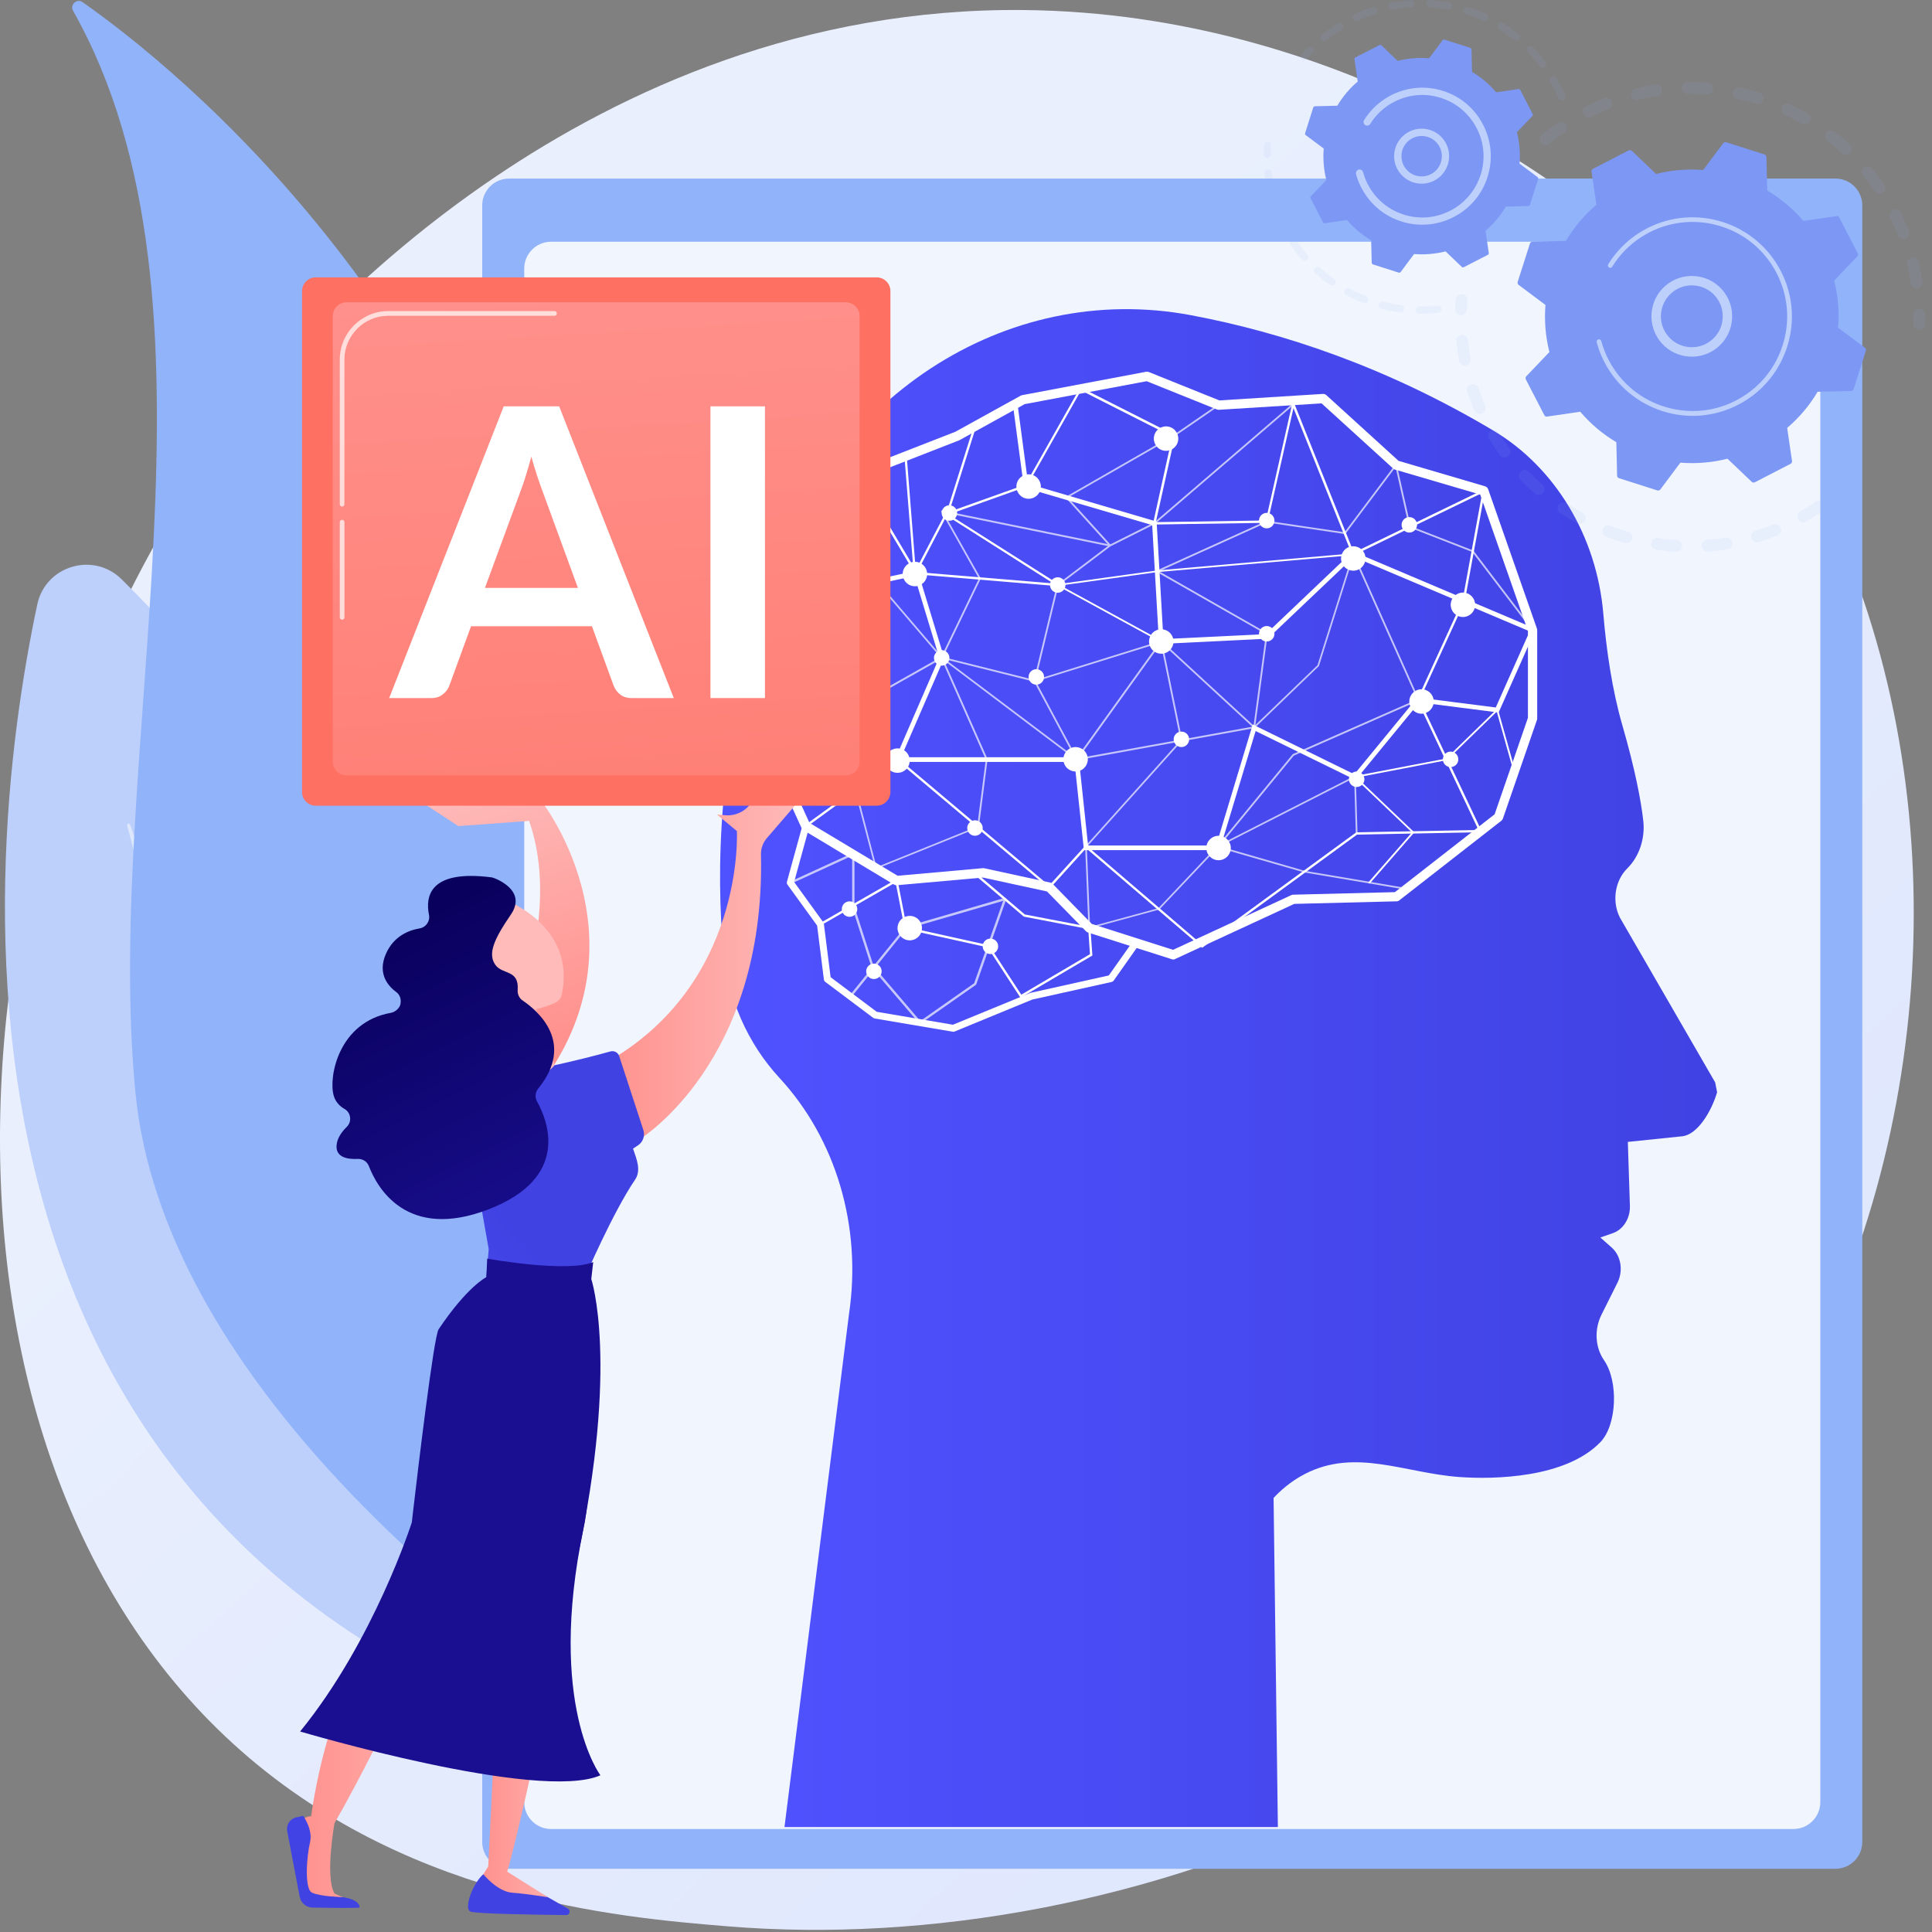<svg width="99" height="99" viewBox="0 0 99 99" fill="none" xmlns="http://www.w3.org/2000/svg">
<rect x="0" y="0" width="99" height="99" fill="#808080" stroke="none"/>
<path d="M93.952 67.214C84.019 90.433 57.794 100.408 37.248 98.706C31.638 98.242 20.352 97.307 11.538 88.974C-5.387 72.97 -2.781 39.514 13.421 19.817C15.513 17.279 29.953 0.287 52.46 0.514C68.938 0.68 80.503 9.987 81.909 11.148C83.686 12.614 87.605 16.093 91.134 21.616C99.432 34.59 100.161 52.704 93.952 67.214Z" fill="url(#paint0_linear)"/>
<path d="M39.897 91.611C39.897 91.611 27.755 50.987 6.235 29.687C4.791 28.257 2.334 28.982 1.91 30.975C-0.919 44.286 -5.503 84.436 39.897 91.611Z" fill="#BDD0FB"/>
<path opacity="0.5" d="M35.642 89.194C35.749 89.286 35.625 89.449 35.508 89.371C31.168 86.518 14.208 72.248 6.516 42.3C6.491 42.205 6.632 42.159 6.664 42.251C9.086 49.157 18.842 74.574 35.642 89.194Z" fill="white"/>
<path d="M3.746 0.556C3.569 0.241 3.938 -0.095 4.231 0.11C8.947 3.417 25.471 16.561 29.868 40.93C33.893 63.228 33.061 79.529 32.509 85.583C32.399 86.779 31.043 87.416 30.052 86.733C24.186 82.694 8.352 70.52 6.939 55.978C5.254 38.604 12.207 15.552 3.746 0.556Z" fill="#91B3FA"/>
<path d="M94.054 95.76H26.084C25.326 95.76 24.71 95.144 24.71 94.387V10.525C24.71 9.767 25.326 9.151 26.084 9.151H94.054C94.812 9.151 95.428 9.767 95.428 10.525V94.383C95.428 95.144 94.812 95.76 94.054 95.76Z" fill="#91B3FA"/>
<path opacity="0.86" d="M91.9 93.722H28.237C27.479 93.722 26.863 93.106 26.863 92.348V13.761C26.863 13.003 27.479 12.387 28.237 12.387H91.903C92.661 12.387 93.277 13.003 93.277 13.761V92.344C93.277 93.106 92.661 93.722 91.9 93.722Z" fill="white"/>
<path d="M40.198 93.626L43.505 67.334C44.17 62.867 42.85 58.378 39.936 55.228C38.315 53.475 37.292 51.164 37.062 48.668C36.704 44.771 36.747 38.402 39.104 30.65C42.22 20.394 51.551 14.366 61.042 16.154C65.679 17.028 71.01 18.777 76.536 22.072C79.68 23.949 81.818 27.464 82.157 31.446C82.313 33.298 82.607 35.347 83.135 37.17C83.796 39.461 84.087 41.029 84.204 42.045C84.31 42.969 83.998 43.893 83.382 44.502C82.749 45.132 82.589 46.19 83.007 47.019L87.889 55.465L87.988 55.971C87.705 56.934 86.993 58.145 86.197 58.226L83.414 58.513L83.52 61.794C83.542 62.428 83.177 63.005 82.646 63.189L82.005 63.412L82.589 63.929C83.064 64.35 83.188 65.115 82.883 65.727L82.058 67.38C81.687 68.127 81.74 69.048 82.193 69.699C82.943 70.779 82.858 73.016 82.009 73.897C80.235 75.735 76.589 75.816 74.77 75.685C71.973 75.48 69.46 74.195 66.872 75.526C66.111 75.919 65.58 76.414 65.261 76.758L65.481 93.622H40.198V93.626Z" fill="url(#paint1_linear)"/>
<path d="M60.127 49.167C60.103 49.167 60.078 49.163 60.057 49.156L55.749 47.783C55.713 47.772 55.678 47.751 55.65 47.722L53.649 45.68L50.368 44.968L45.961 45.361C45.911 45.365 45.861 45.354 45.815 45.33L41.171 42.54C41.129 42.515 41.097 42.48 41.075 42.434L39.553 39.096C39.532 39.053 39.529 39.004 39.535 38.954L40.396 34.09L40.265 30.763C40.261 30.706 40.279 30.653 40.314 30.61L42.626 27.566L44.527 23.916C44.555 23.867 44.598 23.824 44.651 23.803L48.959 22.122L52.304 20.274C52.325 20.263 52.35 20.252 52.375 20.249L58.733 19.049C58.779 19.042 58.825 19.045 58.867 19.063L62.482 20.518L67.788 20.185C67.852 20.182 67.915 20.203 67.962 20.245L71.664 23.615L76.096 24.918C76.171 24.939 76.227 24.996 76.256 25.067L78.755 32.207C78.762 32.232 78.769 32.26 78.769 32.285V36.819C78.769 36.844 78.765 36.873 78.755 36.897L77.013 41.945C76.999 41.988 76.971 42.027 76.935 42.055L71.703 46.137C71.664 46.169 71.615 46.186 71.562 46.186L66.323 46.317L60.223 49.139C60.195 49.16 60.159 49.167 60.127 49.167ZM55.947 47.344L60.11 48.671L66.17 45.868C66.199 45.853 66.23 45.846 66.266 45.846L71.477 45.715L76.588 41.726L78.295 36.781V32.331L75.849 25.343L71.48 24.061C71.445 24.051 71.413 24.033 71.388 24.008L67.721 20.67L62.46 20.999C62.425 21.003 62.39 20.996 62.358 20.982L58.758 19.534L52.506 20.709L49.182 22.546C49.171 22.55 49.164 22.557 49.154 22.561L44.913 24.217L43.044 27.803C43.037 27.814 43.029 27.828 43.022 27.839L40.75 30.83L40.877 34.097C40.877 34.115 40.877 34.133 40.874 34.147L40.017 38.961L41.479 42.165L45.996 44.876L50.364 44.487C50.389 44.483 50.414 44.487 50.435 44.491L53.823 45.227C53.869 45.237 53.911 45.259 53.943 45.294L55.947 47.344Z" fill="white"/>
<path d="M48.849 52.87C48.838 52.87 48.828 52.87 48.82 52.867L44.824 52.19C44.795 52.187 44.771 52.173 44.746 52.158L42.289 50.314C42.25 50.286 42.225 50.24 42.218 50.194L41.871 47.429L40.353 45.333C40.321 45.291 40.31 45.234 40.325 45.181L41.121 42.289L41.464 42.385L40.693 45.195L42.187 47.259C42.204 47.284 42.215 47.312 42.218 47.341L42.562 50.073L44.926 51.847L48.831 52.509L52.775 50.888C52.785 50.884 52.792 50.881 52.803 50.877L56.817 49.985L58.081 48.194L58.371 48.399L57.069 50.247C57.044 50.282 57.005 50.307 56.962 50.318L52.895 51.22L48.919 52.856C48.895 52.863 48.87 52.87 48.849 52.87Z" fill="white"/>
<path d="M62.496 43.563H55.544L55.059 39.043H45.809L48.128 33.701L46.857 29.513L40.492 30.894L40.442 30.66L47.02 29.233L48.383 33.715L46.174 38.802H55.275L55.756 43.326H62.319L64.192 37.124L69.399 39.676L72.631 35.74L76.646 36.253L78.384 32.352L69.371 28.536L64.96 32.727L59.392 33L59.041 26.908L52.468 24.978L51.901 20.723L52.138 20.691L52.684 24.791L59.268 26.727L59.615 32.748L64.861 32.494L69.318 28.256L78.699 32.228L76.791 36.511L72.73 35.991L69.463 39.97L64.341 37.46L62.496 43.563Z" fill="white"/>
<path d="M61.604 48.565L55.656 43.467L53.777 45.542L53.734 45.506L45.989 38.986L45.982 38.989L45.961 39.025L45.946 39.014L41.327 42.377L41.256 42.282L45.837 38.947L43.083 37.265L42.906 34.281L42.913 34.267L44.874 29.796L44.191 24.628L46.98 29.315L53.975 29.895L48.361 26.327L52.541 24.833L55.359 19.845L60.216 22.305L59.228 26.755L64.864 26.67L66.255 20.507L69.374 28.316L76.114 25.045L75.055 30.819L72.744 35.86L75.948 42.643L69.537 42.767L61.604 48.565ZM55.642 43.305L61.607 48.416L69.498 42.65L75.76 42.529L72.613 35.864L72.624 35.839L74.942 30.78L75.951 25.258L69.306 28.483L66.28 20.911L64.952 26.791L59.072 26.879L60.067 22.373L55.395 20.008L52.608 24.936L48.615 26.362L54.439 30.055L46.902 29.428L44.378 25.187L44.99 29.814L44.983 29.828L43.022 34.302L43.196 37.198L45.939 38.873L45.992 38.834L53.759 45.379L55.642 43.305Z" fill="white"/>
<path opacity="0.68" d="M55.817 47.599C55.806 47.599 55.799 47.595 55.792 47.592C55.781 47.584 55.774 47.57 55.774 47.556L55.604 43.39C55.604 43.379 55.608 43.368 55.615 43.358L60.489 37.924L59.48 32.982L55.204 38.936C55.194 38.95 55.179 38.954 55.165 38.954C55.151 38.954 55.137 38.943 55.13 38.929L52.988 34.929L48.337 33.764L50.602 38.887C50.606 38.894 50.606 38.901 50.606 38.911L50.16 42.381C50.156 42.398 50.146 42.409 50.132 42.416L44.907 44.526C44.896 44.529 44.882 44.529 44.871 44.526C44.861 44.519 44.85 44.508 44.846 44.498L43.802 40.505L39.752 38.526C39.738 38.519 39.727 38.505 39.727 38.487C39.727 38.469 39.735 38.455 39.749 38.448L48.188 33.683L44.928 29.87L40.644 33.612C40.627 33.63 40.598 33.626 40.581 33.609C40.563 33.591 40.566 33.563 40.584 33.545L44.899 29.771C44.91 29.764 44.921 29.761 44.931 29.761C44.942 29.761 44.953 29.768 44.963 29.775L48.28 33.658L53.027 34.844C53.038 34.848 53.048 34.855 53.056 34.865L55.172 38.819L59.466 32.84C59.477 32.826 59.495 32.819 59.512 32.823C59.53 32.826 59.544 32.84 59.548 32.858L60.581 37.924C60.585 37.938 60.581 37.952 60.571 37.963L55.693 43.397L55.859 47.489L59.357 46.537L62.376 43.347C62.38 43.344 62.383 43.34 62.387 43.337L69.41 39.758C69.424 39.751 69.439 39.751 69.453 39.758C69.467 39.765 69.474 39.779 69.474 39.793L69.562 42.689C69.562 42.714 69.545 42.735 69.52 42.735C69.492 42.735 69.474 42.717 69.474 42.692L69.389 39.864L62.436 43.407L59.413 46.6C59.406 46.607 59.399 46.611 59.392 46.611L55.831 47.581C55.827 47.599 55.824 47.599 55.817 47.599ZM39.866 38.49L43.859 40.441C43.869 40.448 43.88 40.459 43.883 40.469L44.917 44.434L50.071 42.352L50.514 38.919L48.238 33.768L39.866 38.49Z" fill="white"/>
<path opacity="0.68" d="M72.078 45.592C72.074 45.592 72.074 45.592 72.071 45.592L66.835 44.707L62.396 43.429C62.382 43.426 62.371 43.415 62.364 43.401C62.361 43.387 62.364 43.373 62.371 43.358L66.234 38.654C66.237 38.647 66.244 38.643 66.251 38.64L72.62 35.836L69.352 28.523L67.589 34.119C67.586 34.126 67.582 34.133 67.579 34.137L64.301 37.295C64.287 37.309 64.265 37.312 64.251 37.302C64.233 37.295 64.226 37.273 64.226 37.256L64.867 32.498L59.274 29.312C59.26 29.305 59.249 29.287 59.253 29.27C59.253 29.252 59.263 29.238 59.277 29.23L64.892 26.689C64.899 26.685 64.909 26.685 64.917 26.685L68.895 27.273L71.497 23.804C71.508 23.79 71.526 23.782 71.543 23.786C71.561 23.79 71.575 23.804 71.579 23.822L72.283 26.958L75.49 28.207C75.498 28.211 75.505 28.215 75.508 28.222L78.581 32.261C78.595 32.282 78.591 32.307 78.574 32.325C78.556 32.339 78.528 32.335 78.51 32.317L75.441 28.285L72.227 27.032C72.213 27.025 72.202 27.015 72.198 27L71.511 23.935L68.952 27.347C68.942 27.361 68.927 27.369 68.91 27.365L64.92 26.774L59.398 29.276L64.938 32.438C64.952 32.448 64.963 32.466 64.959 32.484L64.332 37.146L67.511 34.087L69.306 28.388C69.313 28.37 69.327 28.36 69.345 28.356C69.363 28.353 69.38 28.367 69.388 28.381L72.722 35.843C72.726 35.854 72.726 35.868 72.722 35.879C72.719 35.889 72.708 35.9 72.697 35.903L66.297 38.721L62.485 43.362L66.853 44.622L72.085 45.507C72.11 45.511 72.124 45.536 72.12 45.56C72.117 45.578 72.099 45.592 72.078 45.592Z" fill="white"/>
<path d="M70.167 45.27C70.156 45.27 70.145 45.266 70.138 45.259C70.121 45.241 70.117 45.213 70.135 45.195L72.351 42.654L69.402 39.843C69.391 39.832 69.384 39.815 69.391 39.797C69.395 39.779 69.409 39.769 69.427 39.765L74.103 38.869L76.691 36.349C76.702 36.338 76.719 36.335 76.733 36.338C76.748 36.342 76.762 36.352 76.765 36.37L77.555 39.184C77.562 39.209 77.548 39.234 77.523 39.241C77.498 39.248 77.473 39.234 77.466 39.209L76.698 36.466L74.153 38.944C74.146 38.951 74.139 38.954 74.132 38.954L69.526 39.839L72.443 42.622C72.461 42.639 72.461 42.664 72.447 42.682L70.202 45.259C70.192 45.266 70.181 45.27 70.167 45.27Z" fill="white"/>
<path d="M46.881 29.475C46.877 29.475 46.874 29.475 46.87 29.475C46.846 29.471 46.824 29.446 46.824 29.422L46.35 23.442C46.346 23.411 46.371 23.382 46.403 23.379C46.431 23.375 46.463 23.4 46.467 23.432L46.923 29.206L48.566 26.066L49.904 21.825C49.915 21.793 49.947 21.775 49.978 21.786C50.01 21.796 50.028 21.828 50.017 21.86L48.676 26.108L46.934 29.439C46.923 29.464 46.906 29.475 46.881 29.475Z" fill="white"/>
<path opacity="0.68" d="M55.164 38.955C55.154 38.955 55.147 38.951 55.136 38.944L48.23 33.737C48.212 33.722 48.208 33.701 48.215 33.68L50.162 29.645L48.23 26.221C48.222 26.207 48.222 26.186 48.233 26.172C48.244 26.158 48.261 26.151 48.279 26.154L56.757 27.882L54.616 25.517C54.605 25.506 54.601 25.492 54.605 25.482C54.608 25.467 54.616 25.457 54.626 25.45L60.124 22.296L62.421 20.717C62.443 20.703 62.471 20.71 62.485 20.727C62.499 20.749 62.492 20.777 62.474 20.791L60.173 22.37L54.722 25.496L56.895 27.896L59.14 26.77L66.241 20.674C66.258 20.657 66.287 20.66 66.305 20.678C66.322 20.695 66.319 20.724 66.301 20.741L59.182 26.852L56.899 27.998L54.24 30.006L53.076 34.831L59.49 32.834C59.504 32.831 59.522 32.834 59.533 32.845L64.297 37.234C64.312 37.245 64.315 37.263 64.312 37.28C64.308 37.298 64.294 37.309 64.276 37.312L55.175 38.958C55.171 38.955 55.168 38.955 55.164 38.955ZM48.311 33.691L55.175 38.863L64.17 37.238L59.49 32.926L53.026 34.937C53.012 34.94 52.994 34.937 52.984 34.926C52.973 34.916 52.966 34.898 52.969 34.884L54.159 29.967C54.163 29.956 54.166 29.949 54.177 29.942L56.771 27.981L48.353 26.264L50.251 29.623C50.258 29.637 50.258 29.652 50.251 29.666L48.311 33.691Z" fill="white"/>
<path d="M59.505 32.919C59.498 32.919 59.491 32.919 59.484 32.912L54.184 30.016C54.166 30.006 54.16 29.988 54.163 29.97C54.166 29.952 54.181 29.938 54.202 29.935L59.296 29.23L69.346 28.356C69.371 28.352 69.392 28.374 69.395 28.395C69.399 28.42 69.378 28.441 69.356 28.444L59.3 29.315L54.343 30.002L59.526 32.834C59.547 32.844 59.554 32.873 59.544 32.894C59.533 32.912 59.519 32.919 59.505 32.919Z" fill="white"/>
<path d="M52.294 51.129L50.609 48.544L46.358 47.603L45.894 45.217L42.071 47.412L42.011 47.309L45.979 45.029L46.461 47.504L50.68 48.438L52.333 50.969L55.852 48.895L55.764 47.603L52.461 46.969L49.923 44.81L50 44.718L52.514 46.859L55.873 47.504L55.976 48.962L52.294 51.129Z" fill="white"/>
<path opacity="0.68" d="M47.145 52.459C47.128 52.459 47.113 52.452 47.099 52.438L44.756 49.695L43.63 51.086C43.609 51.111 43.574 51.114 43.545 51.093C43.52 51.072 43.517 51.036 43.538 51.008L44.678 49.599L44.671 49.589C44.667 49.581 44.66 49.574 44.66 49.567L43.669 46.495C43.666 46.487 43.666 46.484 43.666 46.477V43.85L40.561 45.273C40.533 45.288 40.497 45.273 40.483 45.245C40.469 45.217 40.483 45.181 40.511 45.167L43.701 43.705C43.719 43.698 43.74 43.698 43.758 43.709C43.775 43.719 43.786 43.737 43.786 43.758V46.466L44.763 49.496L46.367 47.514C46.374 47.504 46.384 47.496 46.395 47.493L51.485 46.01C51.507 46.003 51.531 46.01 51.545 46.027C51.56 46.045 51.567 46.066 51.56 46.087L50.027 50.438C50.023 50.449 50.016 50.459 50.006 50.467L47.184 52.442C47.17 52.456 47.16 52.459 47.145 52.459ZM44.834 49.599L47.156 52.318L49.917 50.385L51.404 46.162L46.441 47.606L44.834 49.599Z" fill="white"/>
<path d="M46.882 30.041C47.228 30.041 47.509 29.761 47.509 29.415C47.509 29.069 47.228 28.788 46.882 28.788C46.536 28.788 46.256 29.069 46.256 29.415C46.256 29.761 46.536 30.041 46.882 30.041Z" fill="white"/>
<path d="M53.319 25.076C53.398 24.739 53.19 24.402 52.853 24.322C52.516 24.243 52.179 24.451 52.099 24.788C52.02 25.125 52.228 25.462 52.565 25.542C52.902 25.622 53.239 25.413 53.319 25.076Z" fill="white"/>
<path d="M62.442 44.08C62.788 44.08 63.069 43.8 63.069 43.454C63.069 43.108 62.788 42.827 62.442 42.827C62.096 42.827 61.815 43.108 61.815 43.454C61.815 43.8 62.096 44.08 62.442 44.08Z" fill="white"/>
<path d="M69.585 29.196C69.904 29.064 70.056 28.697 69.924 28.378C69.791 28.058 69.425 27.906 69.105 28.038C68.785 28.171 68.634 28.538 68.766 28.857C68.899 29.177 69.265 29.329 69.585 29.196Z" fill="white"/>
<path d="M60.361 22.62C60.44 22.283 60.232 21.945 59.895 21.866C59.558 21.786 59.221 21.995 59.141 22.332C59.062 22.668 59.27 23.006 59.607 23.085C59.944 23.165 60.281 22.956 60.361 22.62Z" fill="white"/>
<path d="M59.746 33.451C60.066 33.318 60.218 32.952 60.085 32.632C59.953 32.312 59.586 32.16 59.266 32.293C58.947 32.425 58.795 32.792 58.927 33.112C59.06 33.431 59.426 33.583 59.746 33.451Z" fill="white"/>
<path d="M55.355 39.486C55.675 39.354 55.827 38.987 55.694 38.668C55.562 38.348 55.196 38.196 54.876 38.329C54.556 38.461 54.404 38.828 54.537 39.147C54.669 39.467 55.036 39.619 55.355 39.486Z" fill="white"/>
<path d="M46.434 39.418C46.678 39.173 46.678 38.777 46.434 38.532C46.189 38.287 45.792 38.287 45.547 38.532C45.303 38.777 45.303 39.173 45.547 39.418C45.792 39.663 46.189 39.663 46.434 39.418Z" fill="white"/>
<path d="M47.228 47.703C47.307 47.366 47.099 47.029 46.762 46.949C46.425 46.87 46.088 47.078 46.008 47.415C45.929 47.752 46.137 48.089 46.474 48.169C46.811 48.248 47.148 48.04 47.228 47.703Z" fill="white"/>
<path d="M72.842 36.572C73.188 36.572 73.469 36.291 73.469 35.945C73.469 35.599 73.188 35.319 72.842 35.319C72.496 35.319 72.216 35.599 72.216 35.945C72.216 36.291 72.496 36.572 72.842 36.572Z" fill="white"/>
<path d="M75.573 31.135C75.653 30.799 75.445 30.461 75.108 30.381C74.771 30.302 74.433 30.511 74.354 30.847C74.274 31.184 74.483 31.521 74.82 31.601C75.156 31.68 75.494 31.472 75.573 31.135Z" fill="white"/>
<path d="M48.93 26.569C49.085 26.414 49.085 26.163 48.93 26.008C48.775 25.853 48.524 25.853 48.369 26.008C48.214 26.163 48.214 26.414 48.369 26.569C48.524 26.724 48.775 26.724 48.93 26.569Z" fill="white"/>
<path d="M72.217 27.29C72.436 27.29 72.613 27.113 72.613 26.893C72.613 26.675 72.436 26.497 72.217 26.497C71.998 26.497 71.82 26.675 71.82 26.893C71.82 27.113 71.998 27.29 72.217 27.29Z" fill="white"/>
<path d="M69.519 40.328C69.737 40.328 69.915 40.151 69.915 39.932C69.915 39.713 69.737 39.535 69.519 39.535C69.3 39.535 69.122 39.713 69.122 39.932C69.122 40.151 69.3 40.328 69.519 40.328Z" fill="white"/>
<path d="M74.612 39.191C74.767 39.036 74.767 38.785 74.612 38.63C74.458 38.475 74.207 38.475 74.052 38.63C73.897 38.785 73.897 39.036 74.052 39.191C74.207 39.345 74.458 39.345 74.612 39.191Z" fill="white"/>
<path d="M50.904 48.858C51.106 48.774 51.203 48.542 51.119 48.34C51.035 48.137 50.803 48.041 50.601 48.125C50.398 48.209 50.302 48.441 50.386 48.643C50.47 48.846 50.702 48.941 50.904 48.858Z" fill="white"/>
<path d="M44.781 50.169C45 50.169 45.178 49.992 45.178 49.773C45.178 49.554 45 49.377 44.781 49.377C44.562 49.377 44.385 49.554 44.385 49.773C44.385 49.992 44.562 50.169 44.781 50.169Z" fill="white"/>
<path d="M43.684 46.95C43.887 46.866 43.983 46.634 43.899 46.432C43.815 46.23 43.583 46.134 43.381 46.217C43.179 46.301 43.083 46.533 43.166 46.735C43.25 46.938 43.482 47.034 43.684 46.95Z" fill="white"/>
<path d="M54.2 30.373C54.419 30.373 54.597 30.196 54.597 29.977C54.597 29.758 54.419 29.581 54.2 29.581C53.981 29.581 53.804 29.758 53.804 29.977C53.804 30.196 53.981 30.373 54.2 30.373Z" fill="white"/>
<path d="M60.537 38.282C60.756 38.282 60.934 38.104 60.934 37.885C60.934 37.666 60.756 37.489 60.537 37.489C60.318 37.489 60.141 37.666 60.141 37.885C60.141 38.104 60.318 38.282 60.537 38.282Z" fill="white"/>
<path d="M64.909 27.074C65.128 27.074 65.306 26.897 65.306 26.678C65.306 26.459 65.128 26.281 64.909 26.281C64.69 26.281 64.513 26.459 64.513 26.678C64.513 26.897 64.69 27.074 64.909 27.074Z" fill="white"/>
<path d="M50.24 42.71C50.395 42.555 50.395 42.304 50.24 42.149C50.086 41.995 49.835 41.995 49.68 42.149C49.525 42.304 49.525 42.555 49.68 42.71C49.835 42.865 50.086 42.865 50.24 42.71Z" fill="white"/>
<path d="M53.495 34.751C53.53 34.535 53.383 34.331 53.167 34.296C52.951 34.261 52.747 34.408 52.712 34.624C52.677 34.84 52.824 35.044 53.04 35.079C53.256 35.114 53.46 34.967 53.495 34.751Z" fill="white"/>
<path d="M48.534 33.993C48.689 33.838 48.689 33.587 48.534 33.432C48.38 33.277 48.129 33.277 47.974 33.432C47.819 33.587 47.819 33.838 47.974 33.993C48.129 34.148 48.38 34.148 48.534 33.993Z" fill="white"/>
<path d="M64.909 32.873C65.128 32.873 65.306 32.695 65.306 32.476C65.306 32.257 65.128 32.08 64.909 32.08C64.69 32.08 64.513 32.257 64.513 32.476C64.513 32.695 64.69 32.873 64.909 32.873Z" fill="white"/>
<path d="M27.783 41.109C27.783 41.109 33.751 48.749 26.94 56.522L24.381 56.285C24.381 56.285 29.309 48.373 27.114 42.065L23.489 42.331L21.485 41.024L27.783 41.109Z" fill="url(#paint2_linear)"/>
<path d="M24.515 78.516C24.515 78.516 19.68 89.055 17.142 93.42C17.142 93.42 16.639 96.167 17.142 97.03L17.57 97.222L15.566 97.161C15.566 97.161 15.389 93.466 15.527 93.26C15.665 93.055 15.945 93.069 15.945 93.069C15.945 93.069 16.805 86.262 19.294 84.807L21.704 76.499L24.515 78.516Z" fill="url(#paint3_linear)"/>
<path d="M18.43 97.738C18.434 97.787 16.865 97.763 16.012 97.748C15.697 97.741 15.428 97.522 15.361 97.214L14.717 93.833C14.656 93.511 14.858 93.2 15.177 93.129L15.534 93.047C15.534 93.047 16.048 93.748 15.885 94.41C15.722 95.072 15.58 96.786 15.988 96.984C16.395 97.182 17.566 97.217 17.566 97.217C17.566 97.217 18.402 97.302 18.43 97.738Z" fill="url(#paint4_linear)"/>
<path d="M29.1 97.802C29.259 97.894 29.192 98.135 29.012 98.131C27.585 98.117 24.392 98.071 24.109 97.954C23.741 97.802 24.243 96.485 24.767 96.039L27.674 96.988L29.1 97.802Z" fill="url(#paint5_linear)"/>
<path d="M29.999 77.844C29.999 77.844 26.873 92.96 25.991 95.909L28.084 97.222C28.084 97.222 27.036 97.045 26.257 96.988C25.478 96.932 24.767 96.04 24.767 96.04L25.018 95.64C25.018 95.64 25.8 80.605 25.609 78.899L29.999 77.844Z" fill="url(#paint6_linear)"/>
<path d="M37.759 42.586C37.759 42.586 38.191 50.448 31.029 54.466L32.753 58.395C32.753 58.395 39.235 54.476 38.994 43.782C38.987 43.474 39.097 43.177 39.299 42.943L40.676 41.347C41.2 40.738 41.398 39.913 41.203 39.131L41.023 38.405C40.962 38.161 40.686 38.044 40.47 38.171L40.325 38.256C39.865 38.522 39.504 38.925 39.288 39.41L38.612 40.922C38.361 41.488 37.776 41.828 37.16 41.775L36.743 41.74L37.759 42.586Z" fill="url(#paint7_linear)"/>
<path d="M31.277 53.878C30.081 54.211 26.02 55.277 23.489 55.234L25.043 64.01L24.919 65.44L29.989 65.419C29.989 65.419 31.415 62.105 32.541 60.452C32.867 59.974 32.626 59.404 32.438 58.859L32.693 58.689C32.952 58.519 33.061 58.194 32.966 57.9L31.73 54.123C31.674 53.931 31.472 53.825 31.277 53.878Z" fill="url(#paint8_linear)"/>
<path d="M30.398 64.672L30.299 65.539C30.299 65.539 31.733 69.829 29.584 79.855C29.584 79.855 24.929 81.175 21.102 78.017C21.102 78.017 21.127 77.808 21.166 77.454C21.403 75.412 22.225 68.491 22.476 68.116C23.945 65.921 24.922 65.443 24.922 65.443L24.965 64.495C24.965 64.495 29.057 65.234 30.398 64.672Z" fill="url(#paint9_linear)"/>
<path d="M28.413 54.586C28.43 54.561 27.354 51.336 27.354 51.336L25.811 51.478L25.209 55.138C25.209 55.135 27.627 55.623 28.413 54.586Z" fill="url(#paint10_linear)"/>
<path d="M26.182 46.249C26.285 46.313 29.478 47.633 28.791 50.947C28.752 51.142 28.621 51.308 28.437 51.389C27.97 51.598 26.961 51.956 25.754 51.832C24.083 51.662 22.986 48.745 23.032 47.895C23.078 47.046 25.163 45.612 26.182 46.249Z" fill="url(#paint11_linear)"/>
<path d="M25.21 44.961C25.295 44.972 27.054 45.584 26.18 46.862C25.305 48.136 24.98 48.89 25.39 49.45C25.766 49.959 26.601 49.669 26.527 50.731C26.513 50.944 26.605 51.149 26.782 51.269C27.567 51.8 29.483 53.436 27.585 55.772C27.429 55.963 27.398 56.225 27.518 56.438C28.074 57.436 29.242 60.356 25.012 61.978C20.834 63.578 19.323 60.848 18.902 59.755C18.81 59.517 18.579 59.372 18.325 59.386C17.864 59.408 17.213 59.333 17.245 58.717C17.263 58.346 17.496 58.009 17.769 57.744C18.041 57.478 17.988 57.015 17.656 56.827C17.408 56.685 17.185 56.462 17.093 56.119C16.838 55.181 17.344 52.374 20.034 51.899C20.257 51.86 20.495 51.648 20.526 51.425C20.526 51.421 20.526 51.418 20.526 51.414C20.562 51.195 20.488 50.972 20.311 50.841C19.882 50.526 19.33 49.892 19.776 48.876C20.172 47.974 20.934 47.669 21.5 47.574C21.833 47.517 22.049 47.202 21.981 46.873C21.801 45.973 21.967 44.536 25.21 44.961Z" fill="url(#paint12_linear)"/>
<path d="M44.923 41.286H16.182C15.793 41.286 15.477 40.971 15.477 40.582V14.917C15.477 14.528 15.793 14.213 16.182 14.213H44.923C45.312 14.213 45.627 14.528 45.627 14.917V40.582C45.627 40.971 45.312 41.286 44.923 41.286Z" fill="url(#paint13_linear)"/>
<path d="M43.348 39.732H17.757C17.368 39.732 17.053 39.417 17.053 39.028V16.195C17.053 15.805 17.368 15.49 17.757 15.49H43.344C43.733 15.49 44.048 15.805 44.048 16.195V39.028C44.052 39.413 43.737 39.732 43.348 39.732Z" fill="url(#paint14_linear)"/>
<path opacity="0.7" d="M17.532 25.959C17.464 25.959 17.411 25.905 17.411 25.838V18.429C17.411 17.055 18.53 15.94 19.9 15.94H28.413C28.481 15.94 28.534 15.993 28.534 16.061C28.534 16.128 28.481 16.181 28.413 16.181H19.9C18.657 16.181 17.648 17.19 17.648 18.433V25.842C17.648 25.905 17.595 25.959 17.532 25.959Z" fill="white"/>
<path opacity="0.7" d="M17.532 31.754C17.464 31.754 17.411 31.701 17.411 31.633V26.755C17.411 26.688 17.464 26.635 17.532 26.635C17.599 26.635 17.652 26.688 17.652 26.755V31.637C17.648 31.701 17.595 31.754 17.532 31.754Z" fill="white"/>
<path d="M34.527 35.772H32.378C32.138 35.772 31.939 35.712 31.784 35.592C31.628 35.471 31.518 35.322 31.447 35.142L30.332 32.09H24.137L23.022 35.142C22.965 35.301 22.859 35.446 22.697 35.577C22.534 35.708 22.335 35.772 22.102 35.772H19.942L25.812 20.823H28.654L34.527 35.772ZM24.849 30.126H29.614L27.794 25.152C27.713 24.933 27.621 24.671 27.521 24.373C27.422 24.072 27.323 23.747 27.228 23.396C27.132 23.747 27.037 24.076 26.944 24.377C26.852 24.681 26.76 24.947 26.672 25.173L24.849 30.126Z" fill="white"/>
<path d="M39.198 35.771H36.405V20.822H39.198V35.771Z" fill="white"/>
<path d="M21.099 78.018C21.099 78.018 19.174 84.064 15.379 88.726C15.379 88.726 27.617 92.354 30.767 90.97C30.767 90.97 28.024 87.353 29.893 78.361C31.762 69.376 21.099 78.018 21.099 78.018Z" fill="url(#paint15_linear)"/>
<g opacity="0.3">
<path opacity="0.3" d="M78.942 7.306C78.858 7.179 78.886 7.005 79.006 6.906C79.272 6.69 79.548 6.485 79.831 6.294C79.969 6.202 80.157 6.237 80.249 6.375L80.252 6.379C80.341 6.517 80.305 6.701 80.167 6.793C79.898 6.977 79.633 7.172 79.382 7.377C79.251 7.483 79.063 7.462 78.957 7.335C78.953 7.324 78.946 7.313 78.942 7.306ZM81.155 5.887C81.148 5.876 81.144 5.866 81.137 5.855C81.063 5.706 81.123 5.526 81.275 5.451C81.583 5.299 81.898 5.161 82.213 5.034C82.369 4.974 82.543 5.048 82.603 5.204C82.663 5.359 82.589 5.533 82.433 5.593C82.132 5.71 81.831 5.844 81.541 5.99C81.403 6.06 81.236 6.014 81.155 5.887ZM83.622 4.991C83.605 4.963 83.591 4.931 83.583 4.896C83.544 4.733 83.644 4.57 83.806 4.531C84.139 4.453 84.479 4.386 84.815 4.333C84.982 4.308 85.134 4.421 85.159 4.588C85.183 4.754 85.07 4.906 84.904 4.931C84.582 4.981 84.26 5.041 83.945 5.119C83.817 5.151 83.69 5.097 83.622 4.991ZM86.231 4.669C86.2 4.623 86.182 4.566 86.182 4.506C86.182 4.34 86.313 4.202 86.479 4.202C86.823 4.198 87.166 4.209 87.506 4.237C87.672 4.251 87.796 4.393 87.785 4.559C87.771 4.726 87.63 4.85 87.463 4.839C87.141 4.814 86.812 4.804 86.486 4.807C86.38 4.807 86.284 4.754 86.231 4.669ZM88.844 4.938C88.801 4.874 88.784 4.793 88.801 4.708C88.837 4.545 88.996 4.443 89.159 4.478C89.492 4.549 89.828 4.637 90.154 4.74C90.313 4.789 90.401 4.956 90.352 5.115C90.302 5.274 90.132 5.363 89.977 5.313C89.665 5.218 89.347 5.133 89.031 5.066C88.954 5.051 88.886 5.002 88.844 4.938ZM91.332 5.781C91.276 5.696 91.265 5.586 91.311 5.487C91.382 5.335 91.562 5.271 91.711 5.342C92.019 5.487 92.327 5.646 92.624 5.816C92.77 5.897 92.819 6.085 92.734 6.227C92.653 6.372 92.465 6.421 92.324 6.336C92.044 6.174 91.75 6.021 91.456 5.887C91.407 5.862 91.364 5.823 91.332 5.781ZM97.966 14.645C97.945 14.609 97.927 14.57 97.92 14.524C97.871 14.206 97.807 13.88 97.733 13.565C97.694 13.402 97.793 13.239 97.956 13.2C98.118 13.162 98.281 13.261 98.32 13.423C98.402 13.756 98.469 14.096 98.519 14.432C98.543 14.599 98.43 14.751 98.267 14.776C98.147 14.797 98.03 14.74 97.966 14.645ZM93.573 7.147C93.506 7.041 93.506 6.903 93.587 6.797C93.69 6.666 93.878 6.641 94.012 6.744C94.281 6.952 94.547 7.175 94.794 7.409C94.915 7.522 94.925 7.713 94.812 7.834C94.699 7.958 94.508 7.965 94.387 7.852C94.15 7.632 93.899 7.42 93.644 7.218C93.612 7.2 93.591 7.175 93.573 7.147ZM97.283 12.11C97.272 12.092 97.262 12.075 97.255 12.057C97.134 11.756 97 11.455 96.858 11.165C96.784 11.016 96.844 10.836 96.993 10.761C97.141 10.687 97.322 10.747 97.396 10.896C97.549 11.2 97.69 11.519 97.814 11.834C97.874 11.99 97.8 12.163 97.644 12.227C97.51 12.28 97.357 12.227 97.283 12.11ZM95.449 8.984C95.368 8.857 95.393 8.683 95.513 8.588C95.641 8.482 95.832 8.503 95.938 8.63C96.154 8.896 96.359 9.172 96.554 9.455C96.554 9.455 96.557 9.459 96.557 9.462C96.646 9.6 96.611 9.784 96.476 9.876C96.338 9.972 96.15 9.933 96.058 9.799C95.874 9.529 95.68 9.268 95.474 9.016C95.463 9.002 95.457 8.995 95.449 8.984Z" fill="#91B3FA"/>
<path opacity="0.3" d="M98.097 16.758C98.066 16.709 98.048 16.649 98.048 16.585C98.051 16.429 98.055 16.27 98.051 16.114C98.048 15.948 98.182 15.81 98.349 15.81C98.515 15.806 98.653 15.941 98.653 16.107C98.657 16.27 98.653 16.436 98.65 16.603C98.646 16.769 98.504 16.9 98.338 16.896C98.236 16.893 98.147 16.84 98.097 16.758Z" fill="#91B3FA"/>
</g>
<g opacity="0.3">
<path opacity="0.3" d="M94.252 25.113C94.174 24.992 94.192 24.826 94.302 24.723C94.418 24.621 94.532 24.511 94.641 24.401C94.762 24.284 94.949 24.284 95.066 24.405C95.183 24.525 95.183 24.713 95.063 24.829C94.946 24.946 94.825 25.06 94.701 25.169C94.578 25.283 94.386 25.272 94.277 25.148C94.27 25.137 94.259 25.123 94.252 25.113Z" fill="#91B3FA"/>
<path opacity="0.3" d="M76.52 22.836C76.446 22.719 76.372 22.603 76.297 22.482C76.212 22.341 76.258 22.153 76.4 22.068C76.541 21.983 76.729 22.029 76.814 22.171C76.98 22.447 77.157 22.716 77.345 22.974C77.444 23.109 77.412 23.296 77.278 23.395C77.143 23.495 76.956 23.463 76.856 23.328C76.743 23.169 76.63 23.003 76.52 22.836ZM75.572 21.066C75.561 21.052 75.554 21.038 75.547 21.02C75.412 20.712 75.292 20.394 75.186 20.075C75.133 19.916 75.218 19.746 75.377 19.693C75.536 19.64 75.706 19.725 75.759 19.884C75.862 20.185 75.975 20.489 76.103 20.783C76.17 20.935 76.099 21.112 75.947 21.18C75.805 21.24 75.649 21.19 75.572 21.066ZM77.876 24.546C77.798 24.426 77.812 24.266 77.922 24.164C78.042 24.047 78.234 24.054 78.347 24.174C78.566 24.404 78.8 24.627 79.041 24.84C79.165 24.95 79.179 25.141 79.069 25.265C78.959 25.389 78.768 25.403 78.644 25.293C78.393 25.07 78.145 24.836 77.915 24.592C77.897 24.574 77.887 24.56 77.876 24.546ZM74.81 18.595C74.789 18.564 74.775 18.528 74.768 18.486C74.704 18.156 74.658 17.817 74.623 17.484C74.605 17.317 74.725 17.169 74.892 17.155C75.058 17.137 75.207 17.257 75.221 17.424C75.253 17.742 75.299 18.061 75.359 18.376C75.391 18.539 75.281 18.698 75.118 18.73C74.998 18.751 74.878 18.694 74.81 18.595ZM79.858 26.203C79.795 26.104 79.791 25.976 79.858 25.87C79.951 25.732 80.138 25.693 80.276 25.785C80.542 25.962 80.818 26.128 81.097 26.281C81.243 26.362 81.296 26.543 81.218 26.691C81.136 26.836 80.956 26.89 80.807 26.812C80.513 26.649 80.219 26.475 79.94 26.288C79.908 26.266 79.88 26.235 79.858 26.203ZM82.156 27.385C82.106 27.307 82.092 27.208 82.127 27.113C82.188 26.957 82.361 26.879 82.517 26.939C82.814 27.052 83.122 27.155 83.427 27.244C83.586 27.29 83.678 27.456 83.632 27.615C83.586 27.774 83.42 27.866 83.257 27.82C82.935 27.728 82.612 27.619 82.297 27.498C82.241 27.477 82.191 27.435 82.156 27.385ZM84.659 28.036C84.62 27.976 84.602 27.905 84.613 27.828C84.637 27.661 84.79 27.548 84.956 27.573C85.271 27.619 85.593 27.654 85.912 27.672C86.078 27.682 86.206 27.824 86.195 27.99C86.184 28.157 86.043 28.284 85.876 28.274C85.54 28.252 85.204 28.217 84.871 28.167C84.775 28.157 84.701 28.107 84.659 28.036ZM87.239 28.128C87.211 28.086 87.197 28.04 87.19 27.987C87.175 27.82 87.303 27.675 87.469 27.665C87.788 27.64 88.11 27.605 88.425 27.551C88.588 27.527 88.744 27.636 88.772 27.803C88.797 27.966 88.687 28.121 88.521 28.15C88.188 28.203 87.852 28.242 87.515 28.267C87.402 28.274 87.299 28.217 87.239 28.128ZM89.784 27.651C89.77 27.626 89.756 27.601 89.749 27.573C89.7 27.413 89.792 27.244 89.951 27.197C90.255 27.105 90.56 26.996 90.857 26.879C91.013 26.815 91.186 26.893 91.25 27.045C91.314 27.201 91.236 27.374 91.084 27.438C90.772 27.562 90.45 27.675 90.131 27.774C89.993 27.813 89.855 27.76 89.784 27.651ZM92.156 26.628C92.153 26.624 92.149 26.617 92.146 26.61C92.064 26.465 92.114 26.281 92.259 26.199C92.464 26.082 92.666 25.959 92.864 25.831C92.935 25.785 93.006 25.739 93.077 25.689C93.215 25.594 93.402 25.629 93.494 25.767C93.594 25.905 93.555 26.093 93.416 26.185C93.342 26.235 93.268 26.284 93.194 26.334C92.988 26.468 92.772 26.599 92.556 26.72C92.418 26.805 92.241 26.759 92.156 26.628Z" fill="#91B3FA"/>
<path opacity="0.3" d="M74.616 16.012C74.584 15.962 74.566 15.902 74.566 15.838C74.573 15.675 74.581 15.509 74.595 15.346C74.609 15.18 74.754 15.056 74.917 15.07C75.083 15.084 75.207 15.226 75.193 15.392C75.182 15.548 75.172 15.707 75.168 15.859C75.161 16.026 75.023 16.157 74.857 16.15C74.758 16.143 74.669 16.09 74.616 16.012Z" fill="#91B3FA"/>
</g>
<path d="M77.77 14.443C77.752 14.5 77.773 14.564 77.819 14.599L79.193 15.626C79.129 16.426 79.193 17.24 79.395 18.04L78.212 19.279C78.17 19.321 78.163 19.389 78.188 19.442L79.133 21.272C79.161 21.325 79.218 21.357 79.278 21.346L80.974 21.098C81.508 21.725 82.135 22.249 82.825 22.66L82.864 24.373C82.864 24.433 82.906 24.486 82.963 24.504L84.924 25.13C84.981 25.148 85.044 25.127 85.08 25.081L86.106 23.707C86.906 23.771 87.721 23.707 88.521 23.506L89.76 24.688C89.802 24.73 89.87 24.737 89.923 24.713L91.753 23.767C91.806 23.739 91.838 23.683 91.827 23.622L91.579 21.927C92.206 21.392 92.73 20.766 93.14 20.075L94.854 20.036C94.914 20.036 94.967 19.994 94.985 19.937L95.611 17.976C95.629 17.919 95.608 17.856 95.562 17.82L94.188 16.794C94.252 15.994 94.188 15.18 93.987 14.38L95.169 13.14C95.211 13.098 95.218 13.031 95.194 12.978L94.248 11.148C94.22 11.094 94.163 11.062 94.103 11.073L92.408 11.321C91.873 10.694 91.246 10.171 90.556 9.76L90.517 8.046C90.517 7.986 90.475 7.933 90.418 7.915L88.457 7.289C88.4 7.271 88.337 7.292 88.301 7.338L87.275 8.712C86.475 8.648 85.66 8.712 84.86 8.914L83.621 7.731C83.579 7.689 83.512 7.682 83.459 7.707L81.628 8.652C81.575 8.68 81.543 8.737 81.554 8.797L81.802 10.493C81.175 11.027 80.651 11.654 80.241 12.344L78.527 12.383C78.467 12.383 78.414 12.425 78.397 12.482L77.77 14.443Z" fill="#7D97F4"/>
<path d="M84.957 17.335C84.408 16.489 84.543 15.346 85.322 14.659C86.175 13.905 87.485 13.983 88.242 14.84C88.607 15.254 88.791 15.785 88.755 16.337C88.72 16.889 88.476 17.392 88.062 17.76C87.209 18.514 85.899 18.436 85.141 17.58C85.074 17.502 85.01 17.42 84.957 17.335ZM88.023 15.346C87.98 15.282 87.934 15.219 87.881 15.158C87.3 14.504 86.299 14.44 85.644 15.02C84.989 15.601 84.925 16.603 85.506 17.258C86.086 17.913 87.088 17.976 87.743 17.396C88.062 17.116 88.249 16.727 88.274 16.305C88.295 15.962 88.207 15.629 88.023 15.346Z" fill="#BDD0FB"/>
<path d="M82.474 19.002C82.378 18.857 82.29 18.705 82.212 18.549C82.187 18.5 82.162 18.45 82.137 18.401C82.021 18.156 81.921 17.898 81.847 17.64C81.847 17.636 81.844 17.632 81.844 17.629C81.84 17.618 81.837 17.608 81.837 17.597C81.829 17.576 81.826 17.558 81.819 17.537C81.805 17.484 81.826 17.431 81.868 17.406C81.879 17.399 81.89 17.395 81.904 17.392C81.968 17.374 82.035 17.413 82.052 17.477C82.141 17.806 82.268 18.132 82.428 18.439C83.214 19.965 84.704 20.896 86.3 21.041C87.189 21.123 88.106 20.96 88.955 20.521C89.104 20.443 89.249 20.362 89.387 20.27C90.318 19.664 91.009 18.762 91.348 17.689C91.741 16.457 91.632 15.144 91.037 13.993C89.812 11.618 86.885 10.687 84.509 11.912C84.364 11.986 84.222 12.071 84.084 12.16C83.49 12.546 82.987 13.059 82.615 13.664C82.605 13.678 82.594 13.693 82.58 13.703C82.541 13.728 82.491 13.731 82.449 13.703C82.392 13.668 82.375 13.593 82.41 13.537C82.803 12.903 83.33 12.365 83.953 11.958C84.099 11.862 84.247 11.777 84.4 11.7C86.892 10.414 89.964 11.395 91.253 13.887C91.876 15.094 91.993 16.471 91.579 17.767C91.217 18.893 90.495 19.841 89.518 20.479C89.373 20.574 89.221 20.663 89.065 20.741C87.858 21.364 86.481 21.48 85.185 21.066C84.06 20.702 83.111 19.979 82.474 19.002Z" fill="#BDD0FB"/>
<g opacity="0.3">
<path opacity="0.3" d="M66.667 3.023C66.624 2.956 66.628 2.864 66.681 2.8C66.784 2.68 66.893 2.563 67.003 2.446C67.074 2.372 67.191 2.372 67.265 2.443C67.339 2.514 67.339 2.63 67.269 2.705C67.162 2.814 67.06 2.928 66.964 3.041C66.897 3.119 66.78 3.13 66.702 3.062C66.688 3.052 66.674 3.038 66.667 3.023Z" fill="#91B3FA"/>
<path opacity="0.3" d="M67.694 2.025C67.641 1.947 67.658 1.838 67.733 1.778C67.945 1.608 68.168 1.445 68.395 1.296C68.444 1.264 68.49 1.232 68.54 1.204C68.628 1.151 68.742 1.183 68.798 1.264C68.851 1.353 68.826 1.466 68.738 1.519C68.692 1.547 68.646 1.579 68.6 1.608C68.384 1.749 68.168 1.905 67.966 2.068C67.885 2.132 67.768 2.121 67.704 2.039C67.701 2.036 67.697 2.029 67.694 2.025ZM69.336 1.002C69.333 0.995 69.326 0.988 69.322 0.977C69.28 0.885 69.319 0.772 69.414 0.73C69.715 0.592 70.023 0.468 70.338 0.369C70.437 0.337 70.54 0.39 70.572 0.489C70.604 0.588 70.55 0.691 70.451 0.723C70.154 0.818 69.857 0.935 69.57 1.066C69.485 1.108 69.386 1.08 69.336 1.002ZM71.177 0.411C71.163 0.39 71.156 0.369 71.149 0.344C71.131 0.241 71.195 0.146 71.297 0.128C71.62 0.068 71.952 0.025 72.281 0.004C72.384 -0.003 72.473 0.075 72.48 0.177C72.487 0.28 72.409 0.369 72.306 0.376C71.991 0.397 71.676 0.436 71.368 0.493C71.29 0.507 71.216 0.471 71.177 0.411ZM73.106 0.287C73.085 0.255 73.075 0.216 73.078 0.174C73.085 0.071 73.174 -0.007 73.276 0C73.606 0.022 73.938 0.061 74.26 0.121C74.363 0.139 74.427 0.238 74.409 0.337C74.391 0.439 74.292 0.503 74.193 0.485C73.885 0.429 73.57 0.39 73.255 0.369C73.191 0.369 73.138 0.337 73.106 0.287ZM75.007 0.641C74.979 0.595 74.968 0.539 74.986 0.482C75.018 0.383 75.121 0.33 75.22 0.362C75.535 0.461 75.846 0.581 76.144 0.719C76.236 0.762 76.278 0.871 76.236 0.967C76.193 1.059 76.084 1.101 75.988 1.059C75.701 0.928 75.404 0.815 75.106 0.719C75.067 0.705 75.032 0.677 75.007 0.641ZM76.767 1.445C76.728 1.385 76.724 1.31 76.763 1.247C76.816 1.158 76.933 1.133 77.018 1.186C77.298 1.36 77.57 1.551 77.829 1.756C77.91 1.82 77.921 1.937 77.857 2.018C77.793 2.1 77.677 2.11 77.595 2.047C77.351 1.852 77.089 1.668 76.823 1.501C76.802 1.487 76.781 1.47 76.767 1.445ZM78.275 2.655C78.229 2.581 78.236 2.482 78.299 2.422C78.374 2.351 78.491 2.351 78.561 2.425C78.791 2.663 79.007 2.914 79.206 3.179C79.266 3.264 79.252 3.378 79.17 3.441C79.089 3.505 78.972 3.487 78.908 3.406C78.717 3.155 78.512 2.914 78.292 2.687C78.289 2.673 78.282 2.666 78.275 2.655ZM79.875 5.066C79.868 5.056 79.864 5.048 79.861 5.038C79.754 4.786 79.634 4.539 79.499 4.298C79.478 4.263 79.461 4.227 79.439 4.192C79.386 4.103 79.418 3.99 79.507 3.937C79.595 3.884 79.712 3.916 79.761 4.004C79.783 4.043 79.804 4.078 79.825 4.117C79.967 4.369 80.094 4.627 80.204 4.893C80.243 4.988 80.2 5.098 80.105 5.137C80.016 5.169 79.921 5.14 79.875 5.066Z" fill="#91B3FA"/>
</g>
<g opacity="0.3">
<path opacity="0.3" d="M66.113 12.515C66.057 12.43 66.082 12.317 66.166 12.26C66.251 12.204 66.368 12.225 66.425 12.31C66.598 12.568 66.786 12.816 66.988 13.05C67.055 13.127 67.048 13.244 66.97 13.312C66.892 13.379 66.775 13.368 66.708 13.294C66.492 13.05 66.294 12.788 66.113 12.515C66.113 12.519 66.113 12.515 66.113 12.515ZM65.632 11.694C65.628 11.687 65.625 11.683 65.621 11.676C65.473 11.386 65.342 11.085 65.232 10.78C65.197 10.685 65.246 10.579 65.342 10.543C65.437 10.508 65.547 10.557 65.582 10.653C65.689 10.943 65.812 11.23 65.954 11.506C66 11.598 65.965 11.711 65.873 11.758C65.784 11.8 65.681 11.772 65.632 11.694ZM67.356 13.956C67.31 13.885 67.317 13.793 67.374 13.729C67.441 13.655 67.561 13.648 67.636 13.715C67.866 13.924 68.11 14.119 68.361 14.296C68.446 14.356 68.464 14.473 68.407 14.554C68.347 14.639 68.23 14.657 68.149 14.6C67.883 14.412 67.629 14.207 67.388 13.991C67.374 13.981 67.363 13.97 67.356 13.956ZM64.981 9.906C64.97 9.888 64.959 9.867 64.956 9.846C64.882 9.531 64.828 9.205 64.793 8.883C64.782 8.78 64.857 8.688 64.959 8.678C65.062 8.667 65.154 8.741 65.165 8.844C65.197 9.152 65.25 9.46 65.32 9.761C65.345 9.86 65.281 9.963 65.182 9.984C65.097 10.005 65.02 9.97 64.981 9.906ZM68.91 15.053C68.875 14.997 68.868 14.926 68.903 14.862C68.953 14.77 69.066 14.738 69.154 14.788C69.427 14.933 69.71 15.064 70 15.177C70.096 15.216 70.142 15.322 70.106 15.418C70.068 15.513 69.961 15.559 69.866 15.524C69.565 15.407 69.267 15.269 68.981 15.113C68.949 15.099 68.924 15.078 68.91 15.053ZM70.68 15.743C70.652 15.701 70.641 15.648 70.655 15.595C70.68 15.496 70.783 15.436 70.882 15.46C71.183 15.538 71.491 15.598 71.795 15.637C71.898 15.652 71.969 15.743 71.954 15.846C71.94 15.949 71.848 16.02 71.746 16.006C71.423 15.963 71.101 15.899 70.786 15.821C70.744 15.811 70.705 15.783 70.68 15.743ZM72.567 15.995C72.549 15.967 72.535 15.931 72.538 15.892C72.538 15.79 72.623 15.708 72.726 15.708C73.034 15.712 73.349 15.694 73.653 15.662C73.756 15.652 73.848 15.726 73.859 15.825C73.87 15.928 73.795 16.02 73.696 16.03C73.374 16.066 73.045 16.083 72.722 16.08C72.655 16.076 72.599 16.044 72.567 15.995Z" fill="#91B3FA"/>
<path opacity="0.3" d="M64.779 8.004C64.758 7.972 64.747 7.937 64.751 7.898C64.754 7.738 64.761 7.579 64.772 7.423C64.779 7.321 64.871 7.243 64.97 7.253C65.073 7.26 65.151 7.353 65.14 7.452C65.129 7.6 65.122 7.753 65.119 7.905C65.115 8.007 65.034 8.089 64.928 8.089C64.868 8.089 64.811 8.053 64.779 8.004Z" fill="#91B3FA"/>
</g>
<path d="M66.878 6.822C66.867 6.861 66.878 6.903 66.91 6.925L67.83 7.611C67.788 8.146 67.83 8.691 67.965 9.226L67.172 10.054C67.144 10.082 67.136 10.128 67.158 10.164L67.788 11.388C67.805 11.424 67.844 11.445 67.887 11.438L69.023 11.272C69.381 11.693 69.802 12.043 70.262 12.316L70.29 13.463C70.29 13.502 70.319 13.537 70.358 13.551L71.671 13.969C71.71 13.98 71.752 13.969 71.774 13.937L72.46 13.017C72.995 13.059 73.54 13.017 74.075 12.882L74.903 13.675C74.931 13.704 74.977 13.711 75.013 13.689L76.238 13.059C76.273 13.042 76.294 13.003 76.287 12.96L76.121 11.824C76.542 11.466 76.893 11.045 77.165 10.585L78.312 10.556C78.351 10.556 78.386 10.528 78.401 10.489L78.818 9.176C78.829 9.137 78.818 9.095 78.786 9.073L77.866 8.387C77.909 7.852 77.866 7.307 77.731 6.772L78.521 5.947C78.549 5.919 78.556 5.873 78.535 5.838L77.905 4.613C77.887 4.578 77.848 4.556 77.806 4.563L76.669 4.73C76.312 4.309 75.891 3.958 75.431 3.685L75.402 2.539C75.402 2.5 75.374 2.464 75.335 2.45L74.022 2.032C73.983 2.022 73.94 2.032 73.919 2.064L73.232 2.985C72.698 2.942 72.153 2.985 71.618 3.119L70.79 2.326C70.761 2.298 70.715 2.291 70.68 2.312L69.455 2.942C69.42 2.96 69.398 2.999 69.406 3.041L69.572 4.178C69.151 4.535 68.8 4.956 68.528 5.417L67.381 5.445C67.342 5.445 67.306 5.473 67.292 5.512L66.878 6.822Z" fill="#7D97F4"/>
<path d="M71.664 8.769C71.501 8.517 71.42 8.22 71.441 7.915C71.466 7.54 71.632 7.197 71.915 6.946C72.496 6.432 73.388 6.485 73.905 7.069C74.418 7.654 74.365 8.542 73.781 9.059C73.498 9.307 73.136 9.434 72.761 9.409C72.386 9.385 72.043 9.218 71.791 8.935C71.745 8.882 71.703 8.825 71.664 8.769ZM73.717 7.438C73.689 7.395 73.66 7.356 73.625 7.317C73.246 6.889 72.591 6.85 72.163 7.229C71.954 7.413 71.83 7.664 71.816 7.94C71.798 8.216 71.89 8.482 72.075 8.691C72.259 8.9 72.51 9.023 72.786 9.038C73.062 9.055 73.328 8.963 73.537 8.779C73.922 8.436 73.993 7.859 73.717 7.438Z" fill="#BDD0FB"/>
<path d="M69.938 9.926C69.874 9.827 69.814 9.724 69.757 9.618C69.647 9.406 69.559 9.183 69.495 8.953C69.492 8.942 69.488 8.931 69.488 8.921C69.467 8.839 69.499 8.758 69.566 8.716C69.584 8.705 69.601 8.698 69.619 8.691C69.718 8.662 69.821 8.723 69.849 8.822C69.906 9.038 69.987 9.246 70.09 9.445C70.097 9.455 70.1 9.466 70.108 9.477C70.355 9.944 70.709 10.333 71.138 10.617C71.371 10.772 71.626 10.896 71.899 10.985C71.902 10.985 71.902 10.985 71.906 10.988C71.913 10.992 71.92 10.992 71.927 10.995C72.724 11.25 73.573 11.179 74.32 10.793C74.416 10.744 74.508 10.691 74.6 10.631C75.201 10.238 75.647 9.654 75.871 8.96C76.125 8.163 76.055 7.314 75.669 6.567C75.283 5.823 74.632 5.271 73.835 5.016C73.039 4.761 72.189 4.832 71.442 5.218C71.346 5.268 71.254 5.321 71.166 5.377C70.78 5.629 70.454 5.961 70.214 6.351C70.2 6.376 70.178 6.393 70.157 6.407C70.097 6.446 70.019 6.45 69.959 6.411C69.87 6.358 69.846 6.241 69.899 6.156C70.168 5.721 70.532 5.349 70.964 5.066C71.063 5.002 71.166 4.942 71.272 4.885C72.104 4.457 73.056 4.375 73.948 4.659C74.84 4.942 75.57 5.558 75.998 6.393C76.426 7.225 76.508 8.177 76.225 9.069C75.977 9.848 75.478 10.5 74.805 10.939C74.706 11.002 74.6 11.066 74.493 11.119C72.876 11.958 70.907 11.416 69.938 9.926Z" fill="#BDD0FB"/>
<defs>
<linearGradient id="paint0_linear" x1="104.028" y1="111.683" x2="31.733" y2="33.65" gradientUnits="userSpaceOnUse">
<stop stop-color="#DAE3FE"/>
<stop offset="1" stop-color="#E9EFFD"/>
</linearGradient>
<linearGradient id="paint1_linear" x1="36.899" y1="54.732" x2="87.989" y2="54.732" gradientUnits="userSpaceOnUse">
<stop stop-color="#4F52FF"/>
<stop offset="1" stop-color="#4042E2"/>
</linearGradient>
<linearGradient id="paint2_linear" x1="23.608" y1="40.135" x2="27.898" y2="53.284" gradientUnits="userSpaceOnUse">
<stop stop-color="#FEBBBA"/>
<stop offset="1" stop-color="#FF928E"/>
</linearGradient>
<linearGradient id="paint3_linear" x1="24.516" y1="86.861" x2="15.477" y2="86.861" gradientUnits="userSpaceOnUse">
<stop stop-color="#FEBBBA"/>
<stop offset="1" stop-color="#FF928E"/>
</linearGradient>
<linearGradient id="paint4_linear" x1="12.091" y1="66.647" x2="16.568" y2="95.743" gradientUnits="userSpaceOnUse">
<stop stop-color="#4F52FF"/>
<stop offset="1" stop-color="#4042E2"/>
</linearGradient>
<linearGradient id="paint5_linear" x1="21.563" y1="65.191" x2="26.04" y2="94.287" gradientUnits="userSpaceOnUse">
<stop stop-color="#4F52FF"/>
<stop offset="1" stop-color="#4042E2"/>
</linearGradient>
<linearGradient id="paint6_linear" x1="30" y1="87.534" x2="24.766" y2="87.534" gradientUnits="userSpaceOnUse">
<stop stop-color="#FEBBBA"/>
<stop offset="1" stop-color="#FF928E"/>
</linearGradient>
<linearGradient id="paint7_linear" x1="41.276" y1="48.263" x2="31.029" y2="48.263" gradientUnits="userSpaceOnUse">
<stop stop-color="#FEBBBA"/>
<stop offset="1" stop-color="#FF928E"/>
</linearGradient>
<linearGradient id="paint8_linear" x1="13.225" y1="71.856" x2="25.362" y2="61.504" gradientUnits="userSpaceOnUse">
<stop stop-color="#4F52FF"/>
<stop offset="1" stop-color="#4042E2"/>
</linearGradient>
<linearGradient id="paint9_linear" x1="-21.062" y1="134.727" x2="3.215" y2="103.309" gradientUnits="userSpaceOnUse">
<stop stop-color="#09005D"/>
<stop offset="1" stop-color="#1A0F91"/>
</linearGradient>
<linearGradient id="paint10_linear" x1="28.413" y1="53.294" x2="25.21" y2="53.294" gradientUnits="userSpaceOnUse">
<stop stop-color="#FEBBBA"/>
<stop offset="1" stop-color="#FF928E"/>
</linearGradient>
<linearGradient id="paint11_linear" x1="23.323" y1="49.154" x2="0.008" y2="50.74" gradientUnits="userSpaceOnUse">
<stop stop-color="#FEBBBA"/>
<stop offset="1" stop-color="#FF928E"/>
</linearGradient>
<linearGradient id="paint12_linear" x1="19.492" y1="47.749" x2="27.698" y2="64.162" gradientUnits="userSpaceOnUse">
<stop stop-color="#09005D"/>
<stop offset="1" stop-color="#1A0F91"/>
</linearGradient>
<linearGradient id="paint13_linear" x1="42.483" y1="-14.861" x2="38.647" y2="-1.162" gradientUnits="userSpaceOnUse">
<stop stop-color="#FF928E"/>
<stop offset="1" stop-color="#FE7062"/>
</linearGradient>
<linearGradient id="paint14_linear" x1="29.544" y1="11.476" x2="32.962" y2="66.162" gradientUnits="userSpaceOnUse">
<stop stop-color="#FF928E"/>
<stop offset="1" stop-color="#FE7062"/>
</linearGradient>
<linearGradient id="paint15_linear" x1="-32.608" y1="160.254" x2="-3.076" y2="122.036" gradientUnits="userSpaceOnUse">
<stop stop-color="#09005D"/>
<stop offset="1" stop-color="#1A0F91"/>
</linearGradient>
</defs>
</svg>
